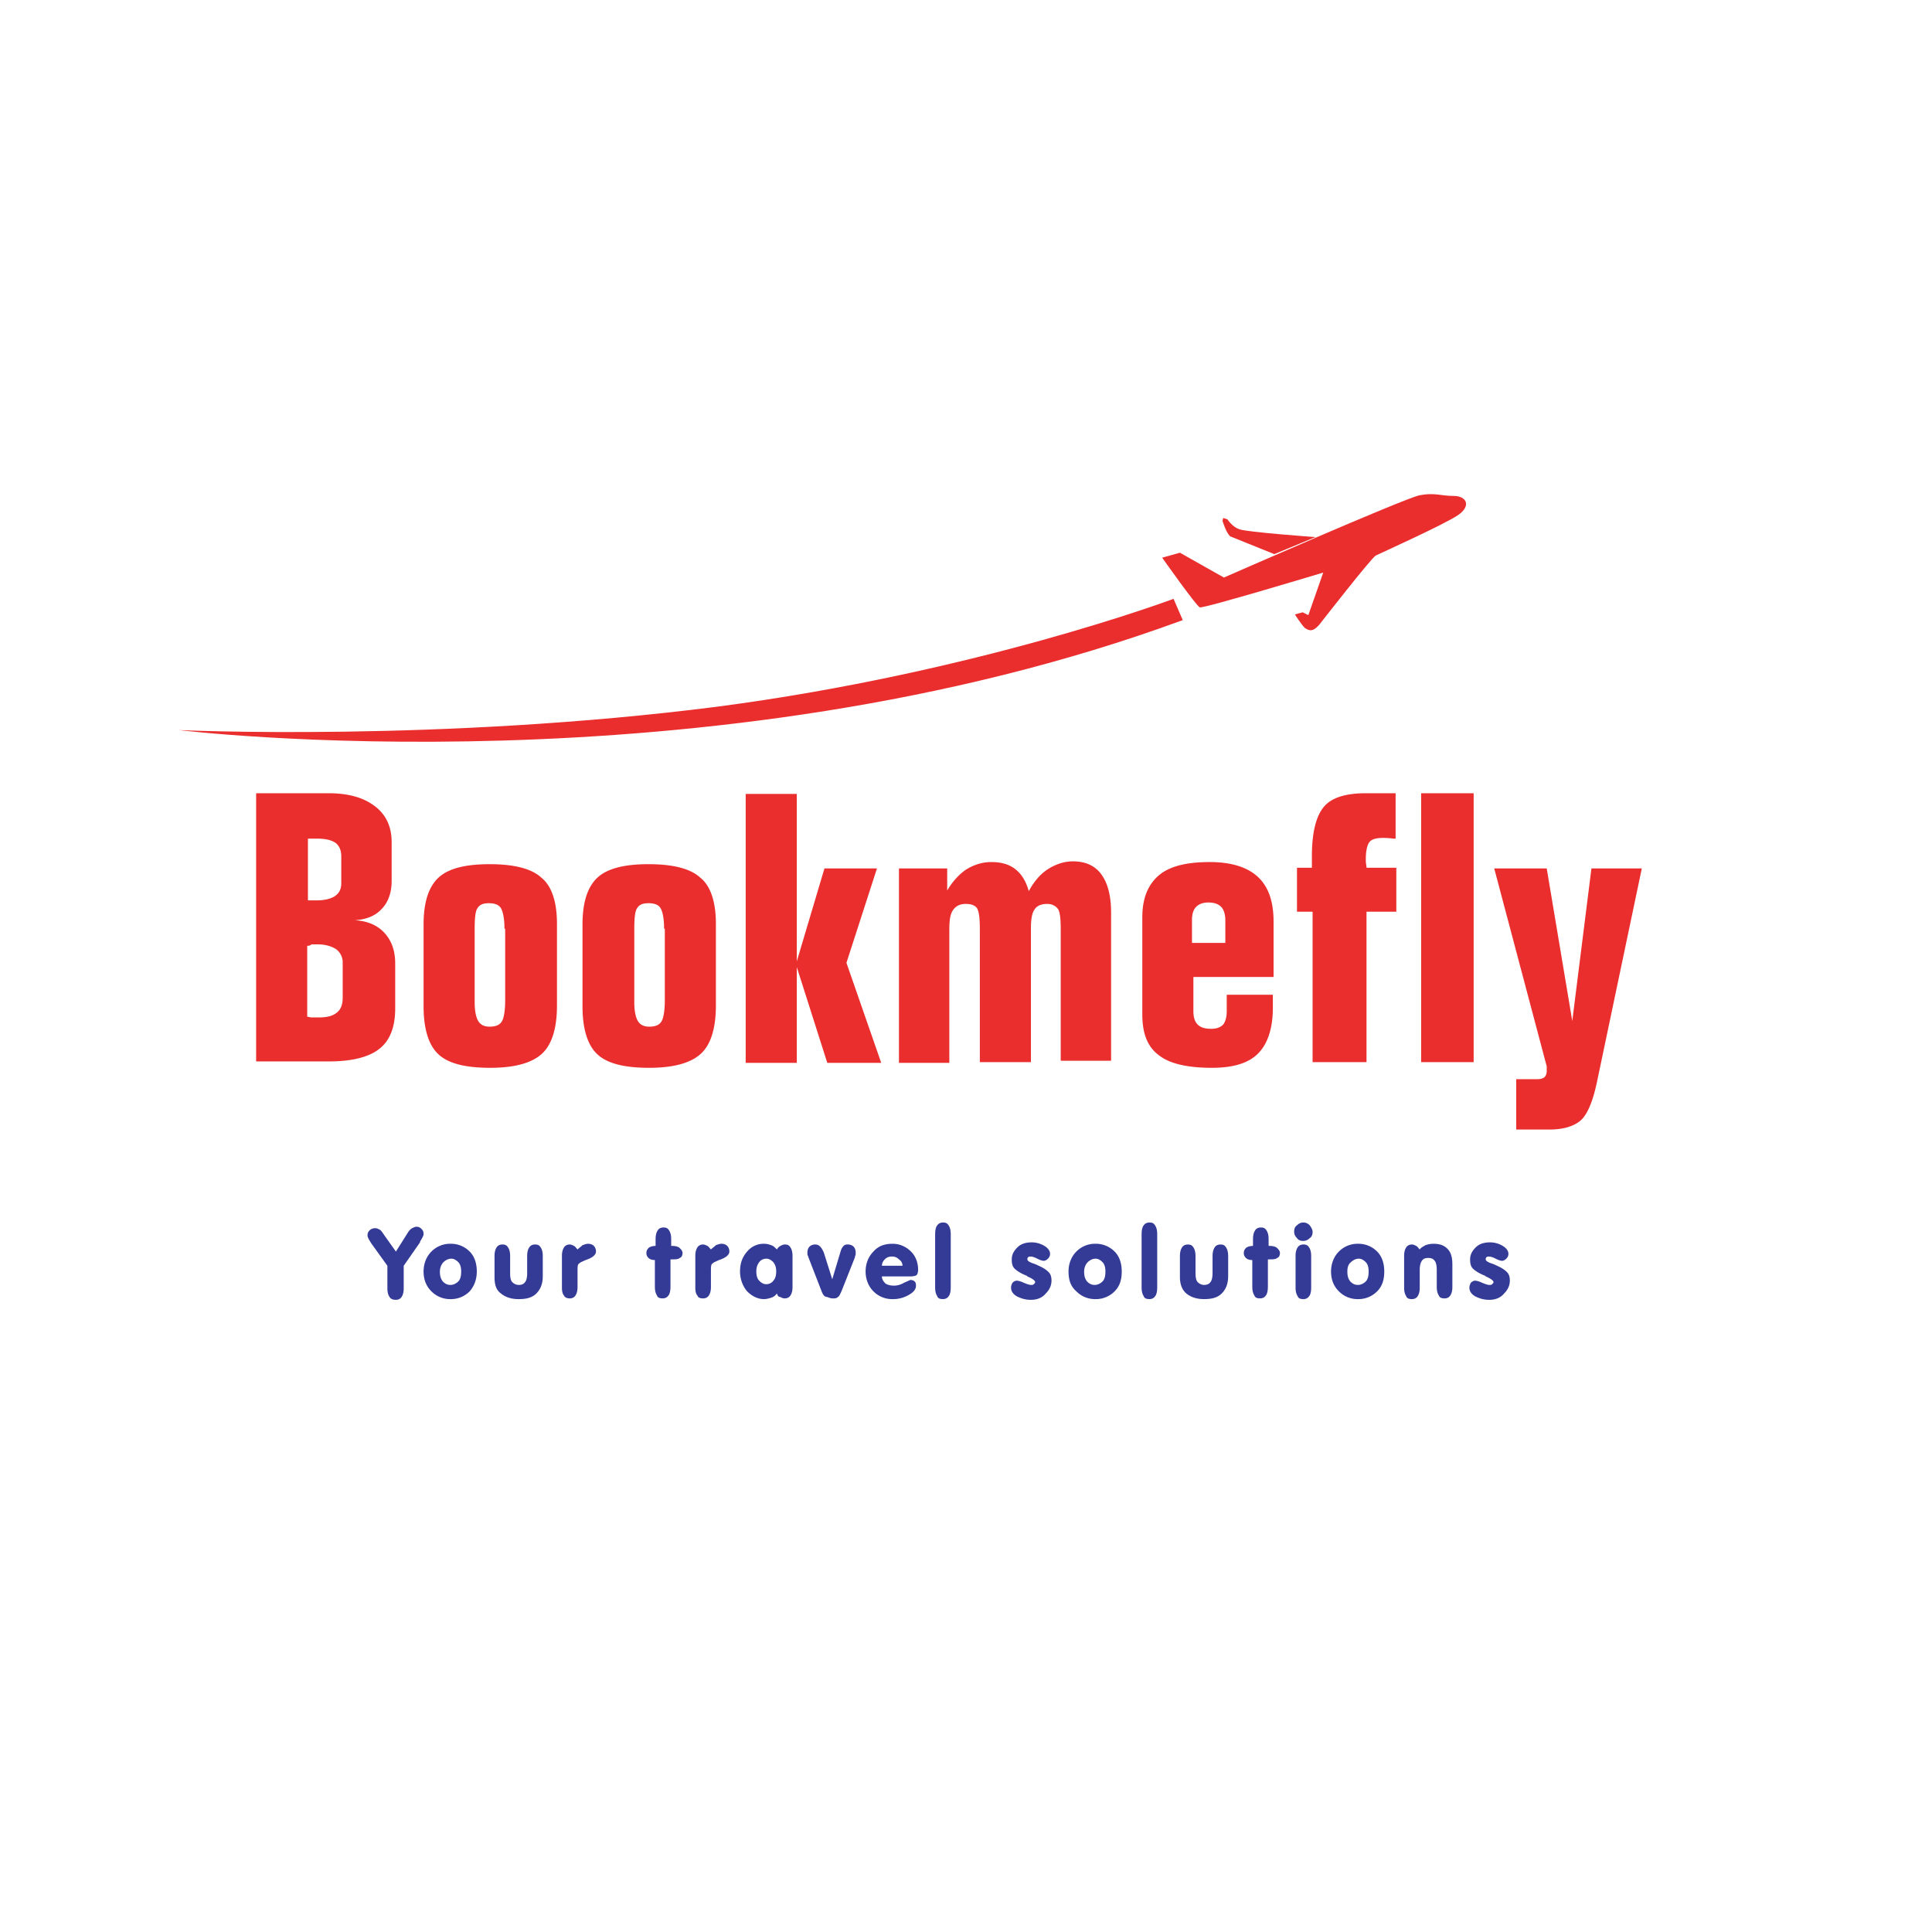 <svg xmlns="http://www.w3.org/2000/svg" xmlns:xlink="http://www.w3.org/1999/xlink" width="272.3" height="272.3" xmlns:v="https://vecta.io/nano"><path d="M36.1 149.7v-37.9h10.2c2.8 0 4.9.6 6.5 1.8s2.4 2.9 2.4 5.1v5.5c0 1.6-.5 3-1.4 3.9-.9 1-2.2 1.5-3.8 1.6 1.8.1 3.2.7 4.2 1.8s1.5 2.5 1.5 4.3v6.3c0 2.6-.7 4.5-2.2 5.7s-3.9 1.8-7.2 1.8H36.1zm7.2-22.8h.5.8c1.1 0 2-.2 2.6-.6s.9-1 .9-1.8v-3.8c0-.9-.3-1.5-.8-1.9-.6-.4-1.4-.6-2.6-.6h-.8-.5v8.7zm0 6.4v10c.2 0 .4.1.6.1h1c1.2 0 2-.2 2.6-.7s.8-1.2.8-2.1v-4.9a2.32 2.32 0 0 0-.9-1.9c-.6-.4-1.5-.7-2.6-.7h-.9c-.2.2-.4.2-.6.2zm35.2-3.1v11.5c0 3.2-.7 5.5-2.1 6.8s-3.8 2-7.3 2-5.9-.6-7.3-1.9-2.1-3.6-2.1-6.8v-11.5c0-3.1.7-5.3 2.1-6.6s3.8-1.9 7.2-1.9 5.9.6 7.3 1.9c1.4 1.1 2.2 3.3 2.2 6.5zm-7.4.7c0-1.4-.2-2.4-.5-2.9s-.9-.7-1.7-.7-1.3.2-1.6.7c-.3.4-.4 1.4-.4 2.9v10.4c0 1.2.2 2.1.5 2.6s.8.8 1.6.8 1.4-.2 1.7-.7c.3-.4.5-1.5.5-3v-10.1zm29.8-.7v11.5c0 3.2-.7 5.5-2.1 6.8s-3.8 2-7.3 2-5.9-.6-7.3-1.9-2.1-3.6-2.1-6.8v-11.5c0-3.1.7-5.3 2.1-6.6s3.8-1.9 7.2-1.9 5.9.6 7.3 1.9c1.4 1.1 2.2 3.3 2.2 6.5zm-7.3.7c0-1.4-.2-2.4-.5-2.9s-.9-.7-1.7-.7-1.3.2-1.6.7c-.3.4-.4 1.4-.4 2.9v10.4c0 1.2.2 2.1.5 2.6s.8.8 1.6.8 1.4-.2 1.7-.7c.3-.4.5-1.5.5-3v-10.1zm11.5 18.8v-37.8h7.2v23.6l3.9-13.1h7.4l-4.3 13.3 4.9 14.1h-7.6l-4.3-13.5v13.5h-7.2zm28.3-24c.7-1.3 1.7-2.4 2.7-3.1 1.1-.7 2.3-1.1 3.6-1.1 1.4 0 2.5.3 3.4 1s1.5 1.7 1.9 3.1c.7-1.3 1.6-2.4 2.7-3.1s2.3-1.1 3.5-1.1c1.8 0 3.1.6 4 1.8s1.4 3 1.4 5.4v20.9h-7.1V131c0-1.5-.1-2.5-.4-2.9s-.8-.7-1.5-.7c-.9 0-1.5.3-1.8.8-.4.6-.5 1.5-.5 2.8v18.7h-7.2V131c0-1.5-.1-2.5-.4-3-.3-.4-.8-.6-1.6-.6s-1.4.3-1.8.9-.5 1.5-.5 2.8v18.7h-7.1v-27.4h6.8v3.3zm46 14.4v1.9c0 2.9-.7 5.1-2.1 6.5s-3.6 2-6.5 2c-3.5 0-6-.6-7.5-1.8-1.6-1.2-2.3-3.1-2.3-5.7v-13.7c0-2.7.8-4.6 2.3-5.9s3.9-1.9 7.2-1.9c3 0 5.3.7 6.8 2.1s2.2 3.5 2.2 6.3v7.8h-11.3v4.8c0 .9.2 1.5.6 1.9s1 .6 1.9.6c.8 0 1.3-.2 1.7-.6.3-.4.5-1 .5-1.9v-2.3h6.5zm-11.3-7.2h4.6v-3.2c0-.8-.2-1.5-.6-1.9s-1-.6-1.8-.6c-.7 0-1.3.2-1.7.6s-.6 1-.6 1.9v3.2zm16.9 16.8v-21.2h-2.2v-6.2h2.1v-.8-.8c0-3.4.6-5.7 1.7-7s3.1-1.9 5.9-1.9h4.2v6.4h-.3c-.7-.1-1.2-.1-1.5-.1-1 0-1.6.2-1.9.6s-.5 1.2-.5 2.4v.2c0 .4.1.7.1 1h4.2v6.2h-4.2v21.2H185zm15.3 0v-37.9h7.4v37.9h-7.4zm13.4 2.4h3c.4 0 .8-.1 1-.3s.3-.5.3-.9v-.4-.2l-7.4-27.9h7.4l3.6 21.5 2.7-21.5h7.1l-6.3 30c-.6 2.9-1.4 4.7-2.3 5.5s-2.4 1.3-4.4 1.3h-4.7v-7.1z" fill="#ea2e2e"/><g fill="#343b97"><path d="M57.5 173.7c.2-.3.4-.5.6-.6s.4-.2.6-.2c.3 0 .5.1.7.3s.3.4.3.7-.2.6-.5 1.1v.1l-2.3 3.3v3.2c0 .5-.1.9-.3 1.2s-.5.4-.8.4c-.4 0-.7-.1-.9-.4s-.3-.7-.3-1.2v-3.2l-2.3-3.2h0c-.3-.5-.5-.8-.5-1.1s.1-.5.3-.7.5-.3.8-.3c.2 0 .4.1.6.2s.4.4.6.7l1.7 2.4 1.7-2.7zm2.2 5.5c0-1.1.4-2.1 1.1-2.8a3.69 3.69 0 0 1 2.7-1.1 3.69 3.69 0 0 1 2.7 1.1c.7.7 1 1.7 1 2.8 0 1.2-.4 2.1-1 2.8a3.69 3.69 0 0 1-2.7 1.1 3.69 3.69 0 0 1-2.7-1.1c-.7-.7-1.1-1.6-1.1-2.8zm2.3 0c0 .6.1 1 .4 1.4.3.3.6.5 1.1.5.4 0 .8-.2 1.1-.5s.4-.8.4-1.4c0-.5-.1-1-.4-1.3s-.6-.5-1-.5-.8.2-1.1.5-.5.8-.5 1.3zm7.7.8v-3c0-.5.1-.9.3-1.2s.5-.4.8-.4c.4 0 .6.1.8.4s.3.7.3 1.2v2.5c0 .6.1 1 .3 1.2s.5.4.9.4.7-.1.9-.4c.2-.2.3-.7.3-1.2V177c0-.5.1-.9.3-1.2s.5-.4.8-.4c.4 0 .6.1.8.4s.3.7.3 1.2v2.9c0 1-.3 1.8-.9 2.4s-1.4.8-2.5.8-1.9-.3-2.5-.8c-.7-.5-.9-1.3-.9-2.3zm9.5 1.5V177c0-.5.1-.9.3-1.2s.5-.4.8-.4c.2 0 .4.1.6.2s.3.3.5.5c.2-.2.5-.4.7-.6.3-.1.5-.2.8-.2s.6.1.8.3.3.5.3.8c0 .4-.4.8-1.2 1.1-.3.1-.5.2-.7.3-.3.1-.5.3-.6.4-.1.2-.1.5-.1.9v2.3c0 .5-.1.9-.3 1.2s-.5.4-.8.4-.7-.1-.8-.4c-.2-.2-.3-.6-.3-1.1z"/><use xlink:href="#B"/><path d="M98 181.5V177c0-.5.1-.9.3-1.2s.5-.4.8-.4c.2 0 .4.1.6.2s.3.3.5.5c.2-.2.5-.4.7-.6.3-.1.5-.2.8-.2s.6.1.8.3.3.5.3.8c0 .4-.4.8-1.2 1.1-.3.1-.5.2-.7.3-.3.1-.5.3-.6.4-.1.2-.1.5-.1.9v2.3c0 .5-.1.9-.3 1.2s-.5.4-.8.4c-.4 0-.7-.1-.8-.4-.2-.2-.3-.6-.3-1.1zm11.5.8c-.2.3-.5.5-.8.6s-.7.2-1 .2c-.9 0-1.7-.4-2.4-1.1-.6-.7-1-1.7-1-2.8s.3-2 1-2.8a3.01 3.01 0 0 1 2.4-1.1c.4 0 .7.1 1 .2s.5.3.8.6c.1-.2.3-.4.5-.5s.4-.2.6-.2c.4 0 .6.1.8.4s.3.7.3 1.2v4.4c0 .5-.1.9-.3 1.2s-.5.4-.8.4c-.2 0-.5-.1-.6-.2-.3 0-.4-.2-.5-.5zm-2.9-3.1c0 .5.1 1 .4 1.3s.6.5 1 .5.8-.2 1-.5c.3-.3.4-.8.4-1.3s-.1-.9-.4-1.3c-.3-.3-.6-.5-1-.5s-.8.2-1 .5c-.3.4-.4.8-.4 1.3zm9.2 2.8l-1.9-4.9c0-.1-.1-.2-.1-.3v-.3c0-.3.1-.6.3-.8s.5-.3.8-.3.5.1.7.3.3.4.5.8l1.2 3.8 1.2-4c.1-.3.2-.5.4-.7s.4-.2.6-.2c.3 0 .6.1.8.3s.3.5.3.8v.3c0 .1-.1.2-.1.4l-1.9 4.8c-.2.4-.3.7-.5.8-.2.2-.4.2-.7.2s-.6-.1-.8-.2c-.4 0-.6-.3-.8-.8zm8.5-2.1c0 .4.2.7.5 1 .3.2.7.3 1.2.3.4 0 .9-.1 1.4-.4l.9-.4c.3 0 .5.1.6.2.2.2.2.4.2.6 0 .5-.3.9-1 1.3a4.38 4.38 0 0 1-2.3.6 3.69 3.69 0 0 1-2.7-1.1c-.7-.7-1.1-1.7-1.1-2.8s.4-2.1 1.1-2.8c.7-.8 1.6-1.1 2.7-1.1 1 0 1.9.4 2.6 1.1s1 1.6 1 2.6c0 .3-.1.6-.2.7s-.4.2-.9.2h-4zm0-1.5h2.9c0-.4-.2-.7-.5-.9-.3-.3-.6-.4-1-.4s-.7.1-1 .4c-.2.2-.4.5-.4.9z"/><use xlink:href="#C"/><path d="M145.3 183.2c-.8 0-1.4-.2-2-.5-.5-.3-.8-.7-.8-1.2 0-.3.1-.5.2-.7.2-.2.4-.3.6-.3s.6.1 1 .3c.5.2.8.3 1 .3s.3 0 .4-.1.2-.2.2-.3c0-.2-.4-.5-1.1-.8l-.1-.1c-.8-.3-1.4-.7-1.7-1s-.4-.7-.4-1.3c0-.7.3-1.2.8-1.7s1.2-.7 2-.7c.7 0 1.3.2 1.8.5s.8.7.8 1.1c0 .3-.1.5-.3.7s-.4.3-.6.3-.5-.1-.9-.3-.7-.3-.9-.3-.3 0-.4.1-.1.2-.1.3c0 .2.3.4.9.6.3.1.5.2.7.3.7.3 1.1.6 1.4.9s.4.7.4 1.2c0 .7-.3 1.3-.8 1.8-.5.6-1.2.9-2.1.9zm5.3-4c0-1.1.4-2.1 1.1-2.8a3.69 3.69 0 0 1 2.7-1.1 3.69 3.69 0 0 1 2.7 1.1c.7.7 1 1.7 1 2.8 0 1.2-.3 2.1-1 2.8a3.69 3.69 0 0 1-2.7 1.1 3.69 3.69 0 0 1-2.7-1.1c-.8-.7-1.1-1.6-1.1-2.8zm2.2 0c0 .6.1 1 .4 1.4.3.3.6.5 1.1.5.4 0 .8-.2 1.1-.5s.4-.8.4-1.4c0-.5-.1-1-.4-1.3s-.6-.5-1-.5-.8.2-1.1.5-.5.8-.5 1.3z"/><use xlink:href="#C" x="29.1"/><path d="M166.3 180v-3c0-.5.1-.9.3-1.2s.5-.4.8-.4c.4 0 .6.1.8.4s.3.7.3 1.2v2.5c0 .6.1 1 .3 1.2s.5.4.9.4.7-.1.9-.4c.2-.2.3-.7.3-1.2V177c0-.5.1-.9.3-1.2s.5-.4.8-.4c.4 0 .6.1.8.4s.3.7.3 1.2v2.9c0 1-.3 1.8-.9 2.4s-1.4.8-2.5.8-1.9-.3-2.5-.8-.9-1.3-.9-2.3z"/><use xlink:href="#B" x="84.2"/><path d="M182.4 173.6c0-.4.1-.7.4-.9.3-.3.6-.4.9-.4s.6.1.9.4c.2.3.4.6.4.9 0 .4-.1.7-.4.9-.2.2-.5.4-.9.4s-.7-.1-.9-.4c-.3-.3-.4-.6-.4-.9zm2.4 7.9c0 .5-.1 1-.3 1.2-.2.3-.5.4-.8.4-.4 0-.7-.1-.8-.4-.2-.3-.3-.7-.3-1.2V177c0-.5.1-.9.3-1.2s.5-.4.8-.4c.4 0 .6.1.8.4s.3.7.3 1.2v4.5zm2.8-2.3c0-1.1.4-2.1 1.1-2.8a3.69 3.69 0 0 1 2.7-1.1 3.69 3.69 0 0 1 2.7 1.1c.7.7 1 1.7 1 2.8 0 1.2-.3 2.1-1 2.8a3.69 3.69 0 0 1-2.7 1.1 3.69 3.69 0 0 1-2.7-1.1c-.7-.7-1.1-1.6-1.1-2.8zm2.3 0c0 .6.1 1 .4 1.4.3.3.6.5 1.1.5.4 0 .8-.2 1.1-.5s.4-.8.4-1.4c0-.5-.1-1-.4-1.3s-.6-.5-1-.5-.8.2-1.1.5c-.4.3-.5.8-.5 1.3zm8 2.3V177c0-.5.1-.9.3-1.2s.5-.4.8-.4c.2 0 .4.1.6.2s.3.3.5.5c.2-.3.5-.4.8-.6.3-.1.7-.2 1.1-.2.9 0 1.5.2 2 .7s.7 1.2.7 2.2v3.2c0 .5-.1.9-.3 1.2s-.5.4-.8.4c-.4 0-.7-.1-.8-.4-.2-.3-.3-.7-.3-1.2V179c0-.6-.1-1.1-.3-1.3-.2-.3-.5-.4-.9-.4s-.7.1-.9.4-.3.7-.3 1.3v2.5c0 .5-.1.9-.3 1.2s-.5.4-.8.4c-.4 0-.7-.1-.8-.4-.2-.3-.3-.7-.3-1.2zm12 1.7c-.8 0-1.4-.2-2-.5-.5-.3-.8-.7-.8-1.2 0-.3.1-.5.2-.7.2-.2.4-.3.6-.3s.6.1 1 .3c.5.2.8.3 1 .3s.3 0 .4-.1.2-.2.2-.3c0-.2-.4-.5-1.1-.8l-.1-.1c-.8-.3-1.4-.7-1.7-1s-.4-.7-.4-1.3c0-.7.3-1.2.8-1.7s1.2-.7 2-.7c.7 0 1.3.2 1.8.5s.8.7.8 1.1c0 .3-.1.5-.3.7s-.4.3-.6.3-.5-.1-.9-.3-.7-.3-.9-.3c-.1 0-.3 0-.4.1s-.1.2-.1.3c0 .2.3.4.9.6.3.1.5.2.7.3.7.3 1.1.6 1.4.9s.4.7.4 1.2c0 .7-.3 1.3-.8 1.8-.5.6-1.2.9-2.1.9z"/></g><g fill="#ea2e2e"><path d="M25.2 102.9s74.6 9.1 141.5-15.5l-1.3-3s-27.7 10.4-64.3 15.2c-39.1 5-75.9 3.3-75.9 3.3zm160.7-14.8s7.4-9.5 8-9.8 9.7-4.4 11.6-5.7 1.2-2.7-.6-2.7-2.7-.5-4.8-.1-27.6 11.6-27.6 11.6l-6.2-3.5-2.5.7s4.8 6.8 5.3 7 17.4-4.9 17.4-4.9l-2.1 6-.8-.4-1.1.3s.9 1.4 1.4 1.9c.6.4 1.1.6 2-.4z"/><path d="M179.6 78.1l-6.2-2.5c-.6-.5-1.1-2.2-1.1-2.2l.1-.4.6.2s.7 1.1 1.7 1.4c1 .4 10.7 1.1 10.7 1.1l-5.8 2.4z"/></g><defs ><path id="B" d="M92.4 177.6h0c-.5 0-.8-.1-1-.3s-.3-.4-.3-.7.1-.5.3-.7.6-.3 1-.3v-1c0-.5.1-.9.3-1.2s.5-.4.8-.4c.4 0 .6.1.8.4s.3.7.3 1.2v1h.2c.4 0 .8.1 1 .3s.4.4.4.7-.1.6-.4.7c-.2.2-.6.2-1.1.2h-.2v3.9c0 .5-.1 1-.3 1.2-.2.3-.5.4-.8.4-.4 0-.7-.1-.8-.4-.2-.3-.3-.7-.3-1.2v-3.8z"/><path id="C" d="M131.8 173.9c0-.5.1-1 .3-1.2.2-.3.5-.4.8-.4.4 0 .6.1.8.4s.3.7.3 1.2v7.6c0 .5-.1 1-.3 1.2-.2.3-.5.4-.8.4-.4 0-.7-.1-.8-.4-.2-.3-.3-.7-.3-1.2v-7.6z"/></defs></svg>